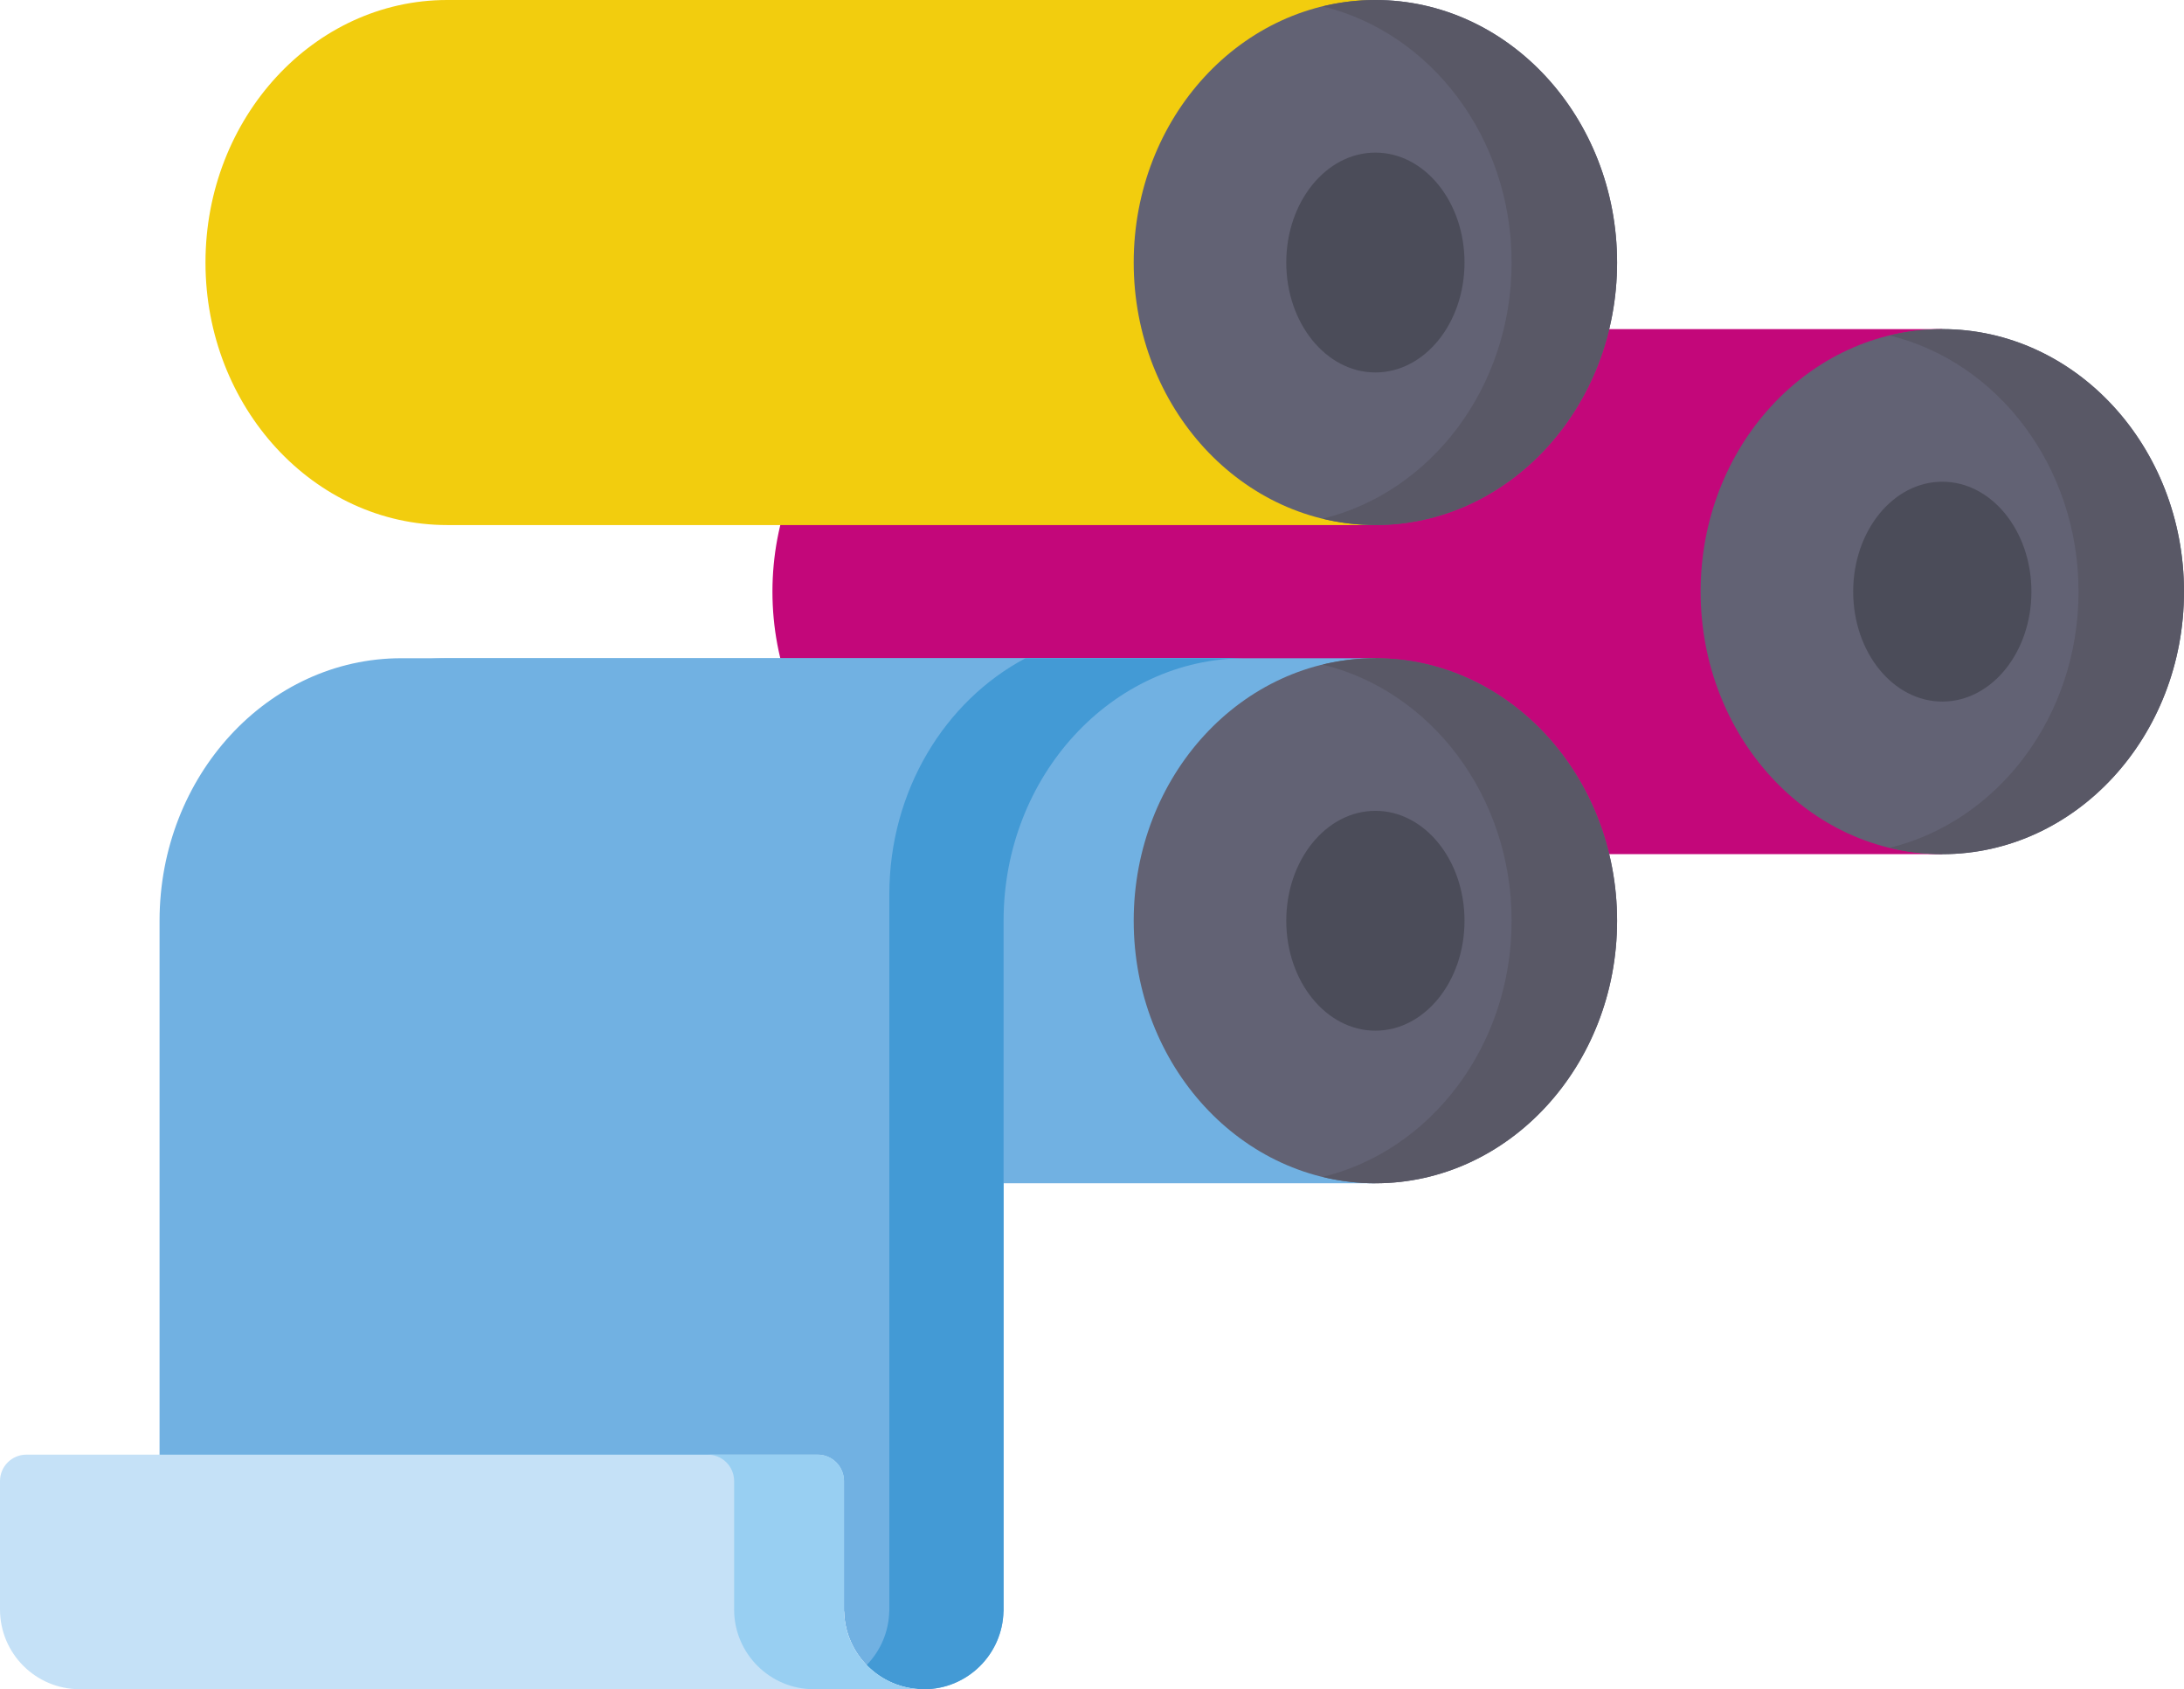 <?xml version="1.0" encoding="UTF-8"?>
<svg id="Capa_2" data-name="Capa 2" xmlns="http://www.w3.org/2000/svg" viewBox="0 0 497 384.34">
  <defs>
    <style>
      .cls-1 {
        fill: #595866;
      }

      .cls-2 {
        fill: #71b1e2;
      }

      .cls-3 {
        fill: #4b4c59;
      }

      .cls-4 {
        fill: #c3077a;
      }

      .cls-5 {
        fill: #626274;
      }

      .cls-6 {
        fill: #439ad5;
      }

      .cls-7 {
        fill: #98cff2;
      }

      .cls-8 {
        fill: #f2cd0e;
      }

      .cls-9 {
        fill: #c5e1f7;
      }
    </style>
  </defs>
  <g id="Capa_1-2" data-name="Capa 1">
    <g>
      <path class="cls-4" d="m230.78,74.88h211.22v119.46h-211.22c-30.33,0-55-26.79-55-59.73s24.67-59.73,55-59.73Z"/>
      <ellipse class="cls-5" cx="442" cy="134.61" rx="55" ry="59.73"/>
      <path class="cls-1" d="m442,74.88c-4.12,0-8.13.51-12,1.45,24.57,5.96,43,29.82,43,58.28s-18.43,52.32-43,58.28c3.87.94,7.88,1.45,12,1.45,30.33,0,55-26.79,55-59.73s-24.67-59.73-55-59.73Z"/>
      <ellipse class="cls-3" cx="442" cy="134.61" rx="20.28" ry="25.01"/>
      <path class="cls-8" d="m101.76,0h211.22v119.46H101.76c-30.33,0-55-26.79-55-59.73S71.44,0,101.76,0Z"/>
      <ellipse class="cls-5" cx="312.99" cy="59.73" rx="55" ry="59.73"/>
      <path class="cls-1" d="m312.99,0C308.86,0,304.85.51,300.99,1.45c24.57,5.96,43,29.82,43,58.28s-18.43,52.32-43,58.28c3.87.94,7.88,1.45,12,1.45,30.33,0,55-26.79,55-59.73S343.31,0,312.99,0h0Z"/>
      <ellipse class="cls-3" cx="312.99" cy="59.73" rx="20.28" ry="25.01"/>
      <path class="cls-2" d="m101.76,149.76h211.22v119.46H101.76c-30.33,0-55-26.79-55-59.73,0-32.94,24.67-59.73,55-59.73h0Z"/>
      <ellipse class="cls-5" cx="312.99" cy="209.49" rx="55" ry="59.73"/>
      <path class="cls-1" d="m312.99,149.76c-4.12,0-8.13.51-12,1.45,24.57,5.96,43,29.82,43,58.28s-18.43,52.32-43,58.28c3.87.94,7.88,1.45,12,1.45,30.33,0,55-26.79,55-59.73s-24.67-59.73-55-59.73h0Z"/>
      <ellipse class="cls-3" cx="312.99" cy="209.49" rx="20.28" ry="25.01"/>
      <path class="cls-2" d="m36.31,209.49c0-32.93,24.67-59.73,55-59.73h192.06c-30.33,0-55,26.79-55,59.73v157.15h-.02c-.24,9.82-8.26,17.7-18.13,17.7s-17.89-7.89-18.13-17.7H36.31v-157.15Z"/>
      <path class="cls-6" d="m233.37,149.76c-18.33,9.7-30.99,30.14-30.99,53.73v163.15h-.02c-.12,4.74-2.06,9.02-5.13,12.18,3.29,3.4,7.89,5.52,13,5.52,9.87,0,17.89-7.89,18.13-17.7h.02v-157.15c0-32.93,24.67-59.73,55-59.73h-50Z"/>
      <path class="cls-9" d="m186.06,330.96c3.31,0,6,2.69,6,6v29.22c0,10.03,8.13,18.15,18.15,18.15H18.15c-10.03,0-18.15-8.13-18.15-18.15v-29.22c0-3.31,2.69-6,6-6h180.06Z"/>
      <path class="cls-7" d="m192.06,366.18v-29.22c0-3.31-2.69-6-6-6h-25c3.31,0,6,2.69,6,6v29.22c0,10.03,8.13,18.15,18.15,18.15h25c-10.03,0-18.15-8.13-18.15-18.15h0Z"/>
    </g>
  </g>
</svg>